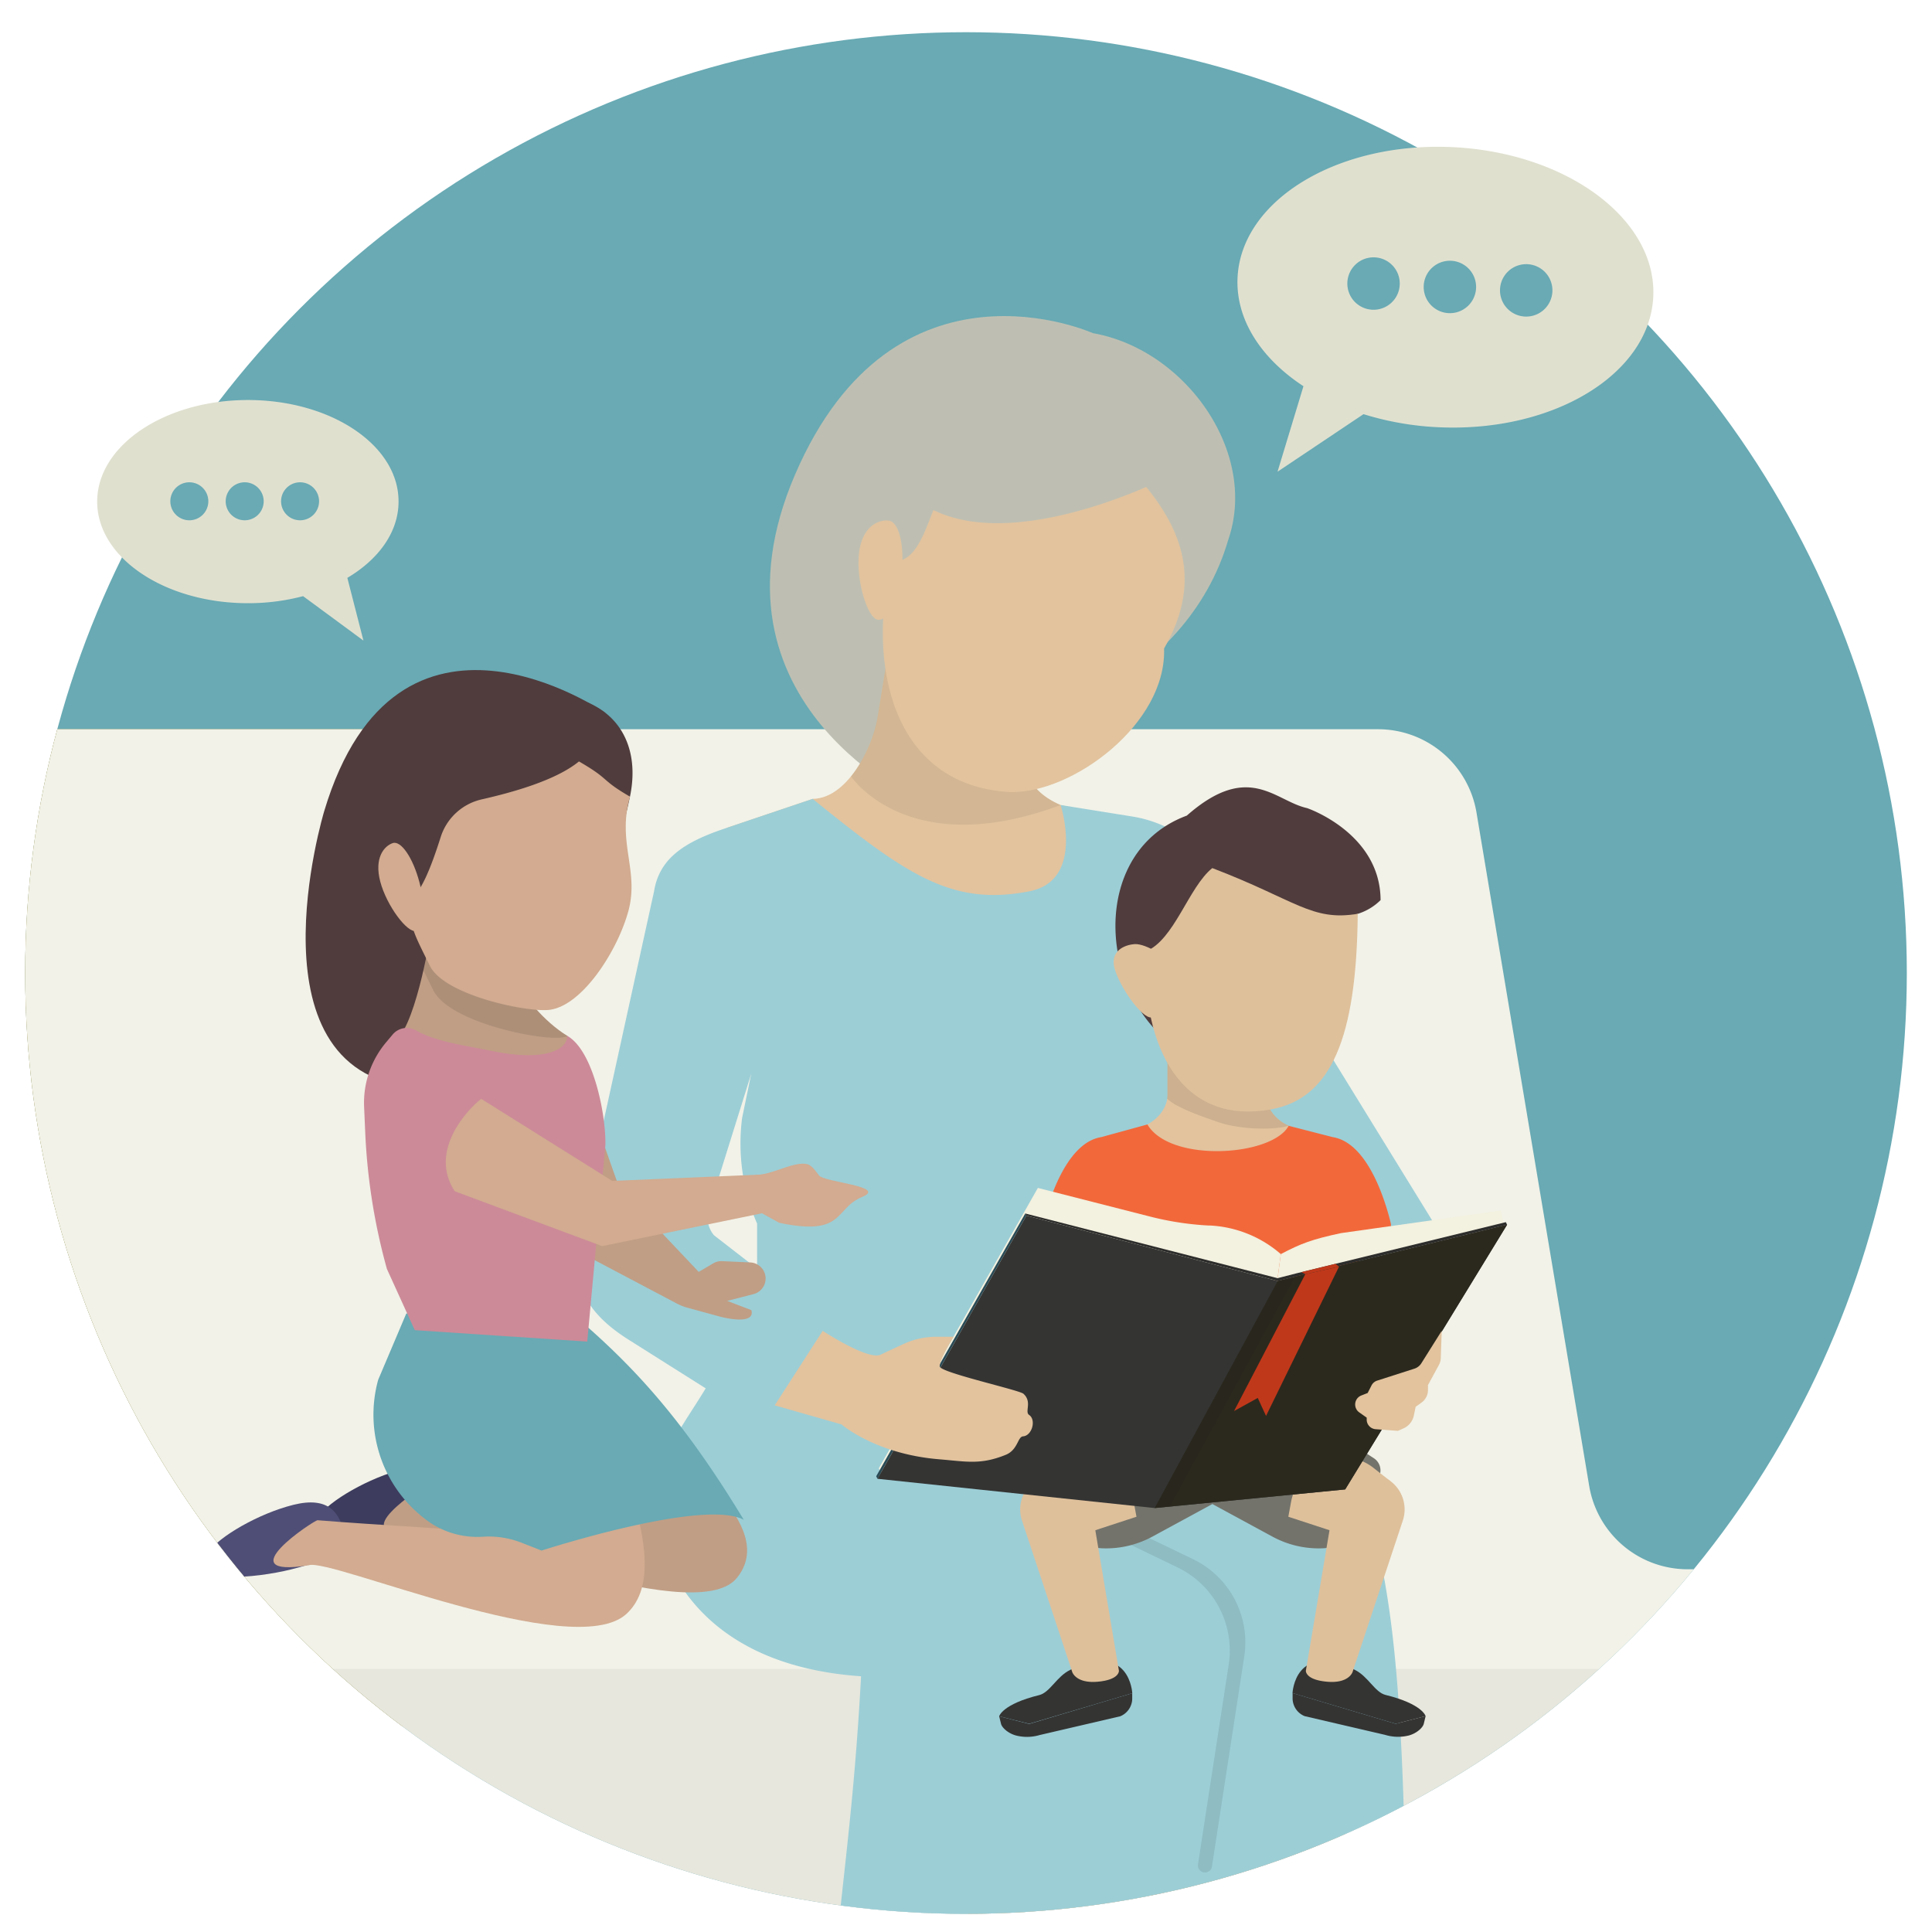 <svg id="Layer_1" data-name="Layer 1" xmlns="http://www.w3.org/2000/svg" xmlns:xlink="http://www.w3.org/1999/xlink" viewBox="0 0 600 600"><defs><style>.cls-1{fill:none;}.cls-2{clip-path:url(#clip-path);}.cls-3{fill:#69aab4;}.cls-4{fill:#ad9036;}.cls-5{fill:#f2f2e8;}.cls-6{opacity:0.05;fill:url(#_ÛÔÂ_Ï_Í_Â_Ì_ËÌ_ÂÚÍ_2);}.cls-7{fill:#503c3d;}.cls-8{fill:#bebfb2;}.cls-9{fill:#e2c39e;}.cls-10{fill:#d8bb97;}.cls-11{fill:#9cced6;}.cls-12{fill:#1d1d1b;}.cls-12,.cls-13{opacity:0.1;}.cls-13,.cls-27{fill:#010101;}.cls-14{fill:#dec09b;}.cls-15{fill:#73736b;}.cls-16{fill:#343433;}.cls-17{fill:#f2683b;}.cls-18{fill:#3d3c5e;}.cls-19{fill:#c09e85;}.cls-20{fill:#4f4e76;}.cls-21{fill:#d2ab90;}.cls-22{fill:#cc8a98;}.cls-23{fill:#f3f1df;}.cls-24{fill:#2a4b57;}.cls-25{fill:#2d2d2c;}.cls-26{fill:#2b291e;}.cls-27{opacity:0.07;}.cls-28{fill:#e0e0cf;}.cls-29{fill:#c0381a;}.cls-30{clip-path:url(#clip-path-2);}.cls-31{fill:#76bdc8;stroke:#34bbca;stroke-miterlimit:10;stroke-width:3.81px;}.cls-32{fill:#d5b044;}.cls-33{fill:#e9c869;}.cls-34{fill:#ffd251;opacity:0.5;}.cls-35{opacity:0.3;}.cls-36{fill:#c56328;}.cls-37{fill:#3ba291;}.cls-38{fill:#359484;}</style><clipPath id="clip-path"><circle class="cls-1" cx="300" cy="302.18" r="292.18"/></clipPath><radialGradient id="_ÛÔÂ_Ï_Í_Â_Ì_ËÌ_ÂÚÍ_2" cx="-1934.54" cy="603.84" r="205.25" gradientTransform="matrix(-1, 0, 0, 1, -1594.27, 0)" gradientUnits="userSpaceOnUse"><stop offset="0.57" stop-color="#181615"/><stop offset="0.8" stop-color="#181615"/><stop offset="1" stop-color="#181615"/></radialGradient><clipPath id="clip-path-2"><circle class="cls-1" cx="966.1" cy="300" r="291.09"/></clipPath></defs><g class="cls-2"><circle class="cls-3" cx="300" cy="302.18" r="311.12"/><path class="cls-4" d="M-146.36,689.32H125.1V226.47H-146.36a32,32,0,0,0-32,32V657.33A32,32,0,0,0-146.36,689.32Z"/><path class="cls-5" d="M458.54,252.35l35,209.12a31,31,0,0,0,30.58,25.88h62.54a31,31,0,0,1,31,31v140a31,31,0,0,1-31,31H93.88a31,31,0,0,1-31-31v-140a31,31,0,0,0-31-31H-30.67a31,31,0,0,1-30.57-25.88L-94.53,262.59a31,31,0,0,1,30.58-36.12H428A31,31,0,0,1,458.54,252.35Z"/><path class="cls-6" d="M617.66,658.32a31,31,0,0,1-31,31H93.88a31,31,0,0,1-31-31v-140H617.66Z"/><path class="cls-7" d="M188,221.4s-64.73-45-87.32,30.53c0,0-25.19,83.07,29.78,85.85"/><path class="cls-8" d="M339.39,103.46s-61.56-27.77-92.45,43.86,39.51,102.21,39.51,102.21l10.38,2.4Z"/><path class="cls-9" d="M356.16,256.42,329.38,250c-13.84-6-10.9-16.12-13.41-24.37l2-12.25-42.79-6.94-2.66,16.4c-1.47,9.07-9.24,25.09-20.12,25.25L226,257c-12.28,6-25.27,36.7,56.88,40.22a134.34,134.34,0,0,0,28-1.3V296C392.39,285.34,370.62,258.66,356.16,256.42Z"/><path class="cls-10" d="M450.2,698.09a10.86,10.86,0,0,0-.06-1.52c-11.17-2.91-37.6-7.58-46.5-17.47-2.7-2.86,23.83-151.69,19.25-180.62-6.3-39.79-45.24,5.15-48,5.28-2.37.11-18.18,34.66-19.27,43.08-4.53,34.76,17.92,118.07,12.88,130.7-2.1,5.26-8.85,16.18-1.38,23.43,2.46,2.18,16.68,2.63,30.2,5.44,12.94,2.7,28.17,10.17,39.36,8.19C446,712.93,449.59,706.39,450.2,698.09Z"/><path class="cls-9" d="M391,712.7a11,11,0,0,0,0-1.52c-11.09-3.2-37.39-8.57-46-18.69-2.62-2.94,27.85-151,24-180-5.24-39.94-45.36,3.95-48.16,4-2.36,0-19.09,34.17-20.4,42.55-5.45,34.63,14.77,118.5,9.4,131-2.23,5.2-9.28,15.94-2,23.38C314.42,719.57,388.11,741.16,391,712.7Z"/><path class="cls-11" d="M368,435.36c8.85-9.23,82.22-47.5,82.22-47.5L378.63,271.63a39,39,0,0,0-27-18.06L329.38,250s7.64,23.42-9.69,26.8c-23.95,4.67-37.92-4.89-67.31-28.7L226,257c-12.55,4.13-21.12,9-22.86,19.73L180,382.18c-3.42,15.58,1.73,25.37,15.23,33.88l23.93,15.1c-5.47,9.22-15.24,21.71-15.87,33.32-.87,15.94,10.32,52.4,64.12,56.1-3.3,61.83-11,89.22-6.85,109.42s176.24,14.71,176.06-26.16c-.33-71.15-3.81-100.07-8-120.1C425.74,469.51,394.7,451.56,368,435.36ZM235.12,394,221.71,383.6a8.53,8.53,0,0,1-1.58-8l13.19-42.2-2.86,13.84A62.53,62.53,0,0,0,235.12,380Z"/><path class="cls-12" d="M375.69,581a2.17,2.17,0,0,0,.68-1.27l10.05-65.3a28.69,28.69,0,0,0-15.9-30.21l-40-19.25a2.18,2.18,0,0,0-1.9,3.93l37.06,17.86a28.67,28.67,0,0,1,15.9,30.21L372.05,579a2.18,2.18,0,0,0,3.64,1.93Z"/><path class="cls-9" d="M393.2,340.17v-8.62L362.56,325v15.13c0,4.76-4.5,9.41-10.06,10.39l25.63,26.83,25.13-26.83C397.71,349.58,393.2,344.93,393.2,340.17Z"/><path class="cls-13" d="M398.36,348.6c-3.08-2-5.16-5.2-5.16-8.43v-8.62L362.56,325v15.13a7.85,7.85,0,0,1-.08,1.08c3,2.9,11,5.56,15.85,7.26,6.77,2.36,17.47,2.54,21.92,1.12a12.75,12.75,0,0,1-1.89-1Z"/><path class="cls-7" d="M428.75,279.54a17.39,17.39,0,0,1-7.06,4.25c-8.05,2.12-33.66,48.69-40.31,47.51-38.13-4.37-49-64.63-12.81-78,19.25-16.94,27.36-4.57,37.29-2.35C405.86,250.91,428.69,258.68,428.75,279.54Z"/><path class="cls-14" d="M346.14,300.78c1.5,5.42,8.18,15.39,11.48,15.22s9.76-7.49,8.27-12.92S355.77,293,352.47,293.2,344.65,295.35,346.14,300.78Z"/><path class="cls-14" d="M395,344.48c18.42-3.49,26.3-22.21,26.66-60.69-14.29,2.39-19.12-4.23-45.17-14.2-7.43,6-11.76,22.32-20.69,25.9C354.61,325.37,367.08,349.78,395,344.48Z"/><path class="cls-15" d="M326.37,452.88l16-10.4h34.16v24.61L357.9,477.2a30.14,30.14,0,0,1-15.3,3.65,17.67,17.67,0,0,1-17.14-17.17l-1.07-6.28A4.48,4.48,0,0,1,326.37,452.88Z"/><path class="cls-16" d="M319.62,535.34,310.3,533s.95-3.75,12.43-6.57c3.37-.83,5.4-5.8,9.67-7.85,18.49-8.91,19.24,7.27,19.24,7.27Z"/><path class="cls-16" d="M315.4,538.94l-.19-.06c-2.08-.64-4-2.23-4.34-3.55L310.3,533l9.32,2.39,32-9.54,0,1.89a6,6,0,0,1-3.73,5.27l-25,5.82A13.83,13.83,0,0,1,315.4,538.94Z"/><path class="cls-14" d="M321.23,460l5.3-4.17a15.23,15.23,0,0,1,9.39-3.24h0a15.17,15.17,0,0,1,11.39,5.14l1.22,1.38a15.2,15.2,0,0,1,3.56,7.32l.85,4.61-18.33,6L321.18,461.4Z"/><path class="cls-14" d="M327.88,457.75a11,11,0,0,1,10.89,9.2l8.72,51.88s.31,2.84-6.64,3.45c-6.72.58-7.85-3-7.85-3l-15.6-47a11,11,0,0,1,10.48-14.51Z"/><path class="cls-15" d="M426.68,452.88l-16-10.4H376.52v24.61l18.63,10.11a30.08,30.08,0,0,0,15.29,3.65,17.66,17.66,0,0,0,17.14-17.17l1.07-6.28A4.49,4.49,0,0,0,426.68,452.88Z"/><path class="cls-14" d="M431.81,460l-5.3-4.17a15.21,15.21,0,0,0-9.39-3.24h0a15.19,15.19,0,0,0-11.39,5.14l-1.22,1.38a15.2,15.2,0,0,0-3.56,7.32l-.85,4.61,18.33,6,13.43-15.67Z"/><path class="cls-16" d="M433.43,535.34l9.31-2.39s-.95-3.75-12.43-6.57c-3.37-.83-5.4-5.8-9.66-7.85-18.5-8.91-19.25,7.27-19.25,7.27Z"/><path class="cls-16" d="M437.64,538.94l.19-.06c2.08-.64,4-2.23,4.34-3.55l.57-2.38-9.31,2.39-32-9.54,0,1.89a6,6,0,0,0,3.73,5.27l25,5.82A13.84,13.84,0,0,0,437.64,538.94Z"/><path class="cls-14" d="M425.16,457.75a11,11,0,0,0-10.88,9.2l-8.73,51.88s-.31,2.84,6.64,3.45c6.72.58,7.85-3,7.85-3l15.6-47a11,11,0,0,0-10.48-14.51Z"/><path class="cls-17" d="M430.79,383.37a3.82,3.82,0,0,0,1.08-3.69c-1.57-6.41-7-24.8-18-26.54l-13.66-3.51c-5.16,9.52-36.84,11.56-43.87-.42L342,353.14c-10.94,1.74-16.39,20.13-18,26.54a3.82,3.82,0,0,0,1.09,3.69l15.6,14.76,5.05,19-3.38,25.35h71.16l-3.39-25.35,5.06-19Z"/><path class="cls-18" d="M141,464.41c-1.45-5.85-4.84-10.88-15.6-8.21s-23.27,9.91-26.61,14.93c-6.79,10.19,15.08,7.81,25.85,5.14S142.45,470.26,141,464.41Z"/><path class="cls-19" d="M159.64,444.3c14-9.58,38.84-8.65,42.26-3.38,7.47,11.5,40.4,32.66,26.91,49.16-13.34,16.33-92.23-17.61-98.7-15.1-25.63,4.07,1.84-14.08,2.79-14,43.21,3.42,43.76,5.21,69.57,9.44C204.68,460.23,159.64,444.3,159.64,444.3Z"/><path class="cls-20" d="M106.74,475.54c-1.45-5.85-4.84-10.88-15.6-8.21s-23.27,9.91-26.61,14.93c-6.8,10.19,15.08,7.81,25.85,5.14S108.19,481.39,106.74,475.54Z"/><path class="cls-21" d="M138,456c14-9.58,56.25-19.72,53.61-14-3.5,7.58,18.63,44.81,2.93,59.22-16.5,15.15-92.23-17.61-98.71-15.1-25.63,4.07,1.85-14.08,2.79-14,43.22,3.42,56.8,2.13,69.57,9.44C170.42,471.36,138,456,138,456Z"/><path class="cls-3" d="M168.2,481.54S218.57,465.21,231,472c-18.14-29.94-32.88-46.22-49.79-61-22.21-18.65-55.07-3-55.07-3l-8.69,20.5A40.72,40.72,0,0,0,133.77,473a26.51,26.51,0,0,0,16.45,4.23h0a27.92,27.92,0,0,1,11.92,1.94Z"/><path class="cls-19" d="M233,392.06l-8.75-.4a5,5,0,0,0-2.78.7L217,395l-24.67-26.06-12.46-35.26c-4.25,2-29.95,8.11-24,10.56l17.58,41.18,36.81,19.44a16,16,0,0,0,3.14,1.24l9.69,2.65c3.52,1,11.47,2.39,10.25-1.88L225.85,404,234,401.9a5,5,0,0,0-1-9.84Z"/><path class="cls-7" d="M173.44,310.18a43.94,43.94,0,0,1-21.06-1.28c-36.72-13.22-60.9-91.74.61-90.75,31.2-8.67,47.32,7,42.65,29.26C192,264.66,181.11,304.68,173.44,310.18Z"/><path class="cls-21" d="M118.1,273.82c2,7.52,8.49,16.08,11.07,15.26s3.07-7.6,1.08-15.12-5.69-13-8.28-12.13S116.12,266.3,118.1,273.82Z"/><path class="cls-19" d="M133.57,290.91l24.61,2.77s1,4.37,2.25,9.76,8.73,13.94,15.71,18.23c0,0,19.46,24.12-29.38,27.95s-24.91-25.85-24.91-25.85C128.65,321.2,133.57,290.91,133.57,290.91Z"/><path class="cls-22" d="M122,321.21a5.75,5.75,0,0,1,7.33-1.14c6.12,3.53,16.23,4.81,23.32,6.29,17.14,3.56,23.69-.7,23.47-4.69h0c8.16,4.52,12.09,24.59,11.89,33.91l-5.64,61.07-53.56-3.56-8.65-19a188.76,188.76,0,0,1-6.73-42.29l-.35-8A29.16,29.16,0,0,1,120,323.6Z"/><path class="cls-13" d="M176.14,321.67c-7-4.29-14.46-12.84-15.71-18.23s-2.25-9.76-2.25-9.76l-24.61-2.77s-.76,4.62-2.07,10.4c.84,1.75,1.83,3.73,3.06,6.22,4.75,9.64,31.41,15.34,39.39,14.73a11.66,11.66,0,0,0,2.3-.44Z"/><path class="cls-21" d="M232,374.22s-11.51-7.78,4-9.43c4.65-.49,11-4.22,14.74-3.24,1.61.43,3.09,2.91,3.66,3.55,1.9,2.09,21.35,3.34,13.29,6.65-8.67,3.57-5.25,12.32-25.72,8Z"/><path class="cls-21" d="M238.34,364.69l-48.2,2.05-40.65-25.45c-.62.1-17.53,14.4-8.3,28.65L187,387l52.43-10.78c5-.51,8.31-1.55,7.39-6.24S243.39,364.18,238.34,364.69Z"/><path class="cls-9" d="M383.25,438.21l9-11-3-19c-.5-7.66,12.54-16.56,12.76-12.08l2.35,30.06c.1,2.51.05,4.13-1.45,6.05L389,444c-3.36,1.25-4.33,1.57-6.22-.45S381.24,440.09,383.25,438.21Z"/><path class="cls-9" d="M387.32,439.55l-5.84-1.78a2.88,2.88,0,0,0-1.27-.1l-5.08.69.45,2.13,3.52,1.07-4.29,3.09a2.91,2.91,0,0,1-1.41.54l-.72.08a3,3,0,0,0-2.46,4h0a3,3,0,0,0,1.45,1.62l5.5,2.75a3,3,0,0,0,3.06-.23l4.65-3.29a2.75,2.75,0,0,0,.53-.49l3.88-4.49a3,3,0,0,0,.14-3.72l-.59-.8A3,3,0,0,0,387.32,439.55Z"/><path class="cls-9" d="M334.24,437.78l-8.86-10.57,3-19c.5-7.66-12.54-16.56-12.77-12.08l-2.35,30.06c-.09,2.51,0,4.13,1.46,6.05l13.77,11.31c3.36,1.24,4.33,1.56,6.21-.45S336.25,439.67,334.24,437.78Z"/><path class="cls-9" d="M330.17,439.13l5.84-1.78a3,3,0,0,1,1.27-.11l5.07.7-.45,2.13-3.51,1.07,4.29,3.09a3,3,0,0,0,1.41.54l.72.08a3,3,0,0,1,2.46,4h0a3,3,0,0,1-1.45,1.62l-5.5,2.75a3,3,0,0,1-3.06-.23l-4.65-3.3a3.09,3.09,0,0,1-.54-.48l-3.87-4.49a3,3,0,0,1-.14-3.73l.59-.79A3,3,0,0,1,330.17,439.13Z"/><path class="cls-23" d="M396.77,397l1-7.53c6.23-3.29,9.76-4.61,18.72-6.52l49.6-7,1.23,5.62Z"/><path class="cls-23" d="M396.77,397l1-7.53a36.27,36.27,0,0,0-21.86-8.87l-.53,0a93.64,93.64,0,0,1-18.24-2.79l-34.82-8.89L272.92,456l1.17,2.34Z"/><polygon class="cls-24" points="318.76 377.52 318.4 376.86 272.11 458.46 272.5 459.25 318.76 377.52"/><polygon class="cls-25" points="318.76 377.52 318.4 376.86 396.77 396.95 402.56 395.46 467.65 379.55 468.04 380.34 402.19 396.5 396.79 397.83 318.76 377.52"/><polygon class="cls-16" points="318.76 377.52 396.79 397.83 468.04 380.34 417.76 462.55 358.58 468.34 272.5 459.25 318.76 377.52"/><polygon class="cls-23" points="450.77 395.76 447.95 400.57 397.76 412.04 399.31 407.98 450.77 395.76"/><polygon class="cls-26" points="396.79 397.83 468.04 380.34 417.76 462.55 358.58 468.34 396.79 397.83"/><polygon class="cls-12" points="396.79 397.83 402.19 396.5 363.3 467.88 358.58 468.34 396.79 397.83"/><path class="cls-9" d="M261.35,442.37l-20.76-5.93L255.5,413.3s14.09,9.26,18,7.4c1.87-.9,4.74-2.23,7.21-3.36a24.07,24.07,0,0,1,10.05-2.2h5.4s-4.54,7.34-4.31,9.24,24.72,7.3,26,8.47c2.8,2.56.29,5.58,1.75,6.57,2.27,1.53.91,6.45-1.88,6.65-1.7.13-1.57,4.19-5.38,5.74-7.85,3.17-12.13,2.09-20.74,1.38C271.87,451.56,261.35,442.37,261.35,442.37Z"/><path class="cls-9" d="M447.74,413.3l-6.33,10.08a4,4,0,0,1-2.15,1.67l-11.56,3.71a3,3,0,0,0-1.76,1.49l-1.2,2.36-2,.78a3,3,0,0,0-1.88,2.79h0a3,3,0,0,0,1.27,2.45l2.31,1.63,0,.67a3,3,0,0,0,2.77,2.92l6.92.52,1.77-.79a5.59,5.59,0,0,0,3.17-3.93l.58-2.75,1.82-1.32a4.79,4.79,0,0,0,2-3.87v-1.56l3.39-6.24a4.7,4.7,0,0,0,.59-2.28Z"/><path class="cls-27" d="M329.38,250c-13.84-6-10.9-16.12-13.41-24.37l2-12.25-42.79-6.94-2.66,16.4a42.67,42.67,0,0,1-8.22,18.25S281.88,267.76,329.38,250Z"/><path class="cls-8" d="M307.37,222.4c-49,2.47-82.27-113.69,11.64-117.71,36.61-11.2,74.08,29.27,62.42,63C368.35,212.58,316.88,229.08,307.37,222.4Z"/><path class="cls-9" d="M266.74,172c-.9,8.53,2.74,20.14,5.93,20.47s6.49-6.3,7.38-14.82-.95-15.7-4.13-16S267.64,163.48,266.74,172Z"/><path class="cls-9" d="M313.78,246c-37.33-2-44.5-40.64-36.92-71.54,17.27.68,8.51-47.76,45.09-32.42,20.3-5.5,26.91.45,34,9.16,12.27,15,16.72,30.87,5.56,50.2C362.32,224.78,333.15,246.4,313.78,246Z"/><path class="cls-8" d="M366.11,146.49s-52.32,28-79.8,9.89S302.83,122,302.83,122Z"/><path class="cls-21" d="M195.16,282.88c-3.4,12.56-14.63,30-25,30.78-7.43.57-32.23-4.73-36.65-13.7-5.15-10.44-6.33-12.17-6.31-20.74,3.46-1.53,6.76-10.14,9.65-19.23a17.4,17.4,0,0,1,12.72-11.73c10-2.27,23.17-6,30.23-11.79,10,5.77,6.4,5.45,15.86,10.94C191.57,261.59,198.56,270.31,195.16,282.88Z"/></g><path class="cls-28" d="M77,124.23c-25.86,0-46.82,14.12-46.82,31.55s21,31.55,46.82,31.55a66.85,66.85,0,0,0,17.13-2.19l18.74,13.8-5-19.48c9.75-5.78,15.9-14.24,15.9-23.68C123.85,138.35,102.89,124.23,77,124.23Zm-18.2,37.35a5.9,5.9,0,1,1,5.9-5.9A5.9,5.9,0,0,1,58.84,161.58Zm17.19,0a5.9,5.9,0,1,1,5.9-5.9A5.9,5.9,0,0,1,76,161.58Zm17.2,0a5.9,5.9,0,1,1,5.9-5.9A5.9,5.9,0,0,1,93.23,161.58Z"/><path class="cls-28" d="M450.83,45.68c-35.66-1.59-65.43,16.6-66.5,40.62-.58,13,7.38,25.07,20.47,33.64l-8.05,26.55,26.7-17.87a92.23,92.23,0,0,0,23.49,4.07c35.65,1.6,65.42-16.59,66.5-40.62S486.48,47.28,450.83,45.68ZM426.2,96.19a8.14,8.14,0,1,1,8.5-7.77A8.14,8.14,0,0,1,426.2,96.19Zm23.71,1.06a8.14,8.14,0,1,1,8.5-7.77A8.14,8.14,0,0,1,449.91,97.25Zm23.7,1.06a8.14,8.14,0,1,1,8.5-7.77A8.14,8.14,0,0,1,473.61,98.31Z"/><polygon class="cls-29" points="405.37 395.72 383.25 438.21 390.61 434.14 393.18 439.73 415.84 393.37 405.37 395.72"/><polygon class="cls-29" points="405.37 395.72 404.15 395.07 414.73 392.49 415.84 393.37 405.37 395.72"/><g class="cls-30"><rect class="cls-31" x="378.97" y="-216.62" width="1715.81" height="857.9"/><path class="cls-32" d="M1428.44,505.62c-206.71-.54-416.74-82.92-656.08-108.84C626.54,381,481,370.94,379.29,383.37v256.2l1715.49-.19V440.72c-21.18.85-80,5.76-154.85,11.57C1715.28,469.75,1635.16,506.17,1428.44,505.62Z"/><path class="cls-33" d="M2094.78,276.59c-163.4-10.84-456.57-29.84-572-34.43-293.72-11.69-550.28,2.84-577.13,4.21C830.59,252.24,668.05,232,590,234.9c-108.46,4-173.4,7.33-210.67,9.58V448.11l1715.49-2.58Z"/><path class="cls-34" d="M381.5,268.62c.29-3.84,2.55-12.88,7.48-14.72,9.54-3.55,97.84-9.79,117.83-10.78,21.24-1.07,118-2.11,141.88-1.32S864.36,254,904.82,253.45c59.5-.79-35.27,14.93-156.72,13.17-159.18-2.3-225.14,7.2-259.34,12-32.94,4.65-68.83,15.27-87.87,13.53S381,275.31,381.5,268.62Z"/><g class="cls-35"><path class="cls-36" d="M507.66,242s26.6,22.64,37.24,38.81,16,27.57,18.63,26.11-5.32-17.23-19.07-32.46S507.66,242,507.66,242Z"/><path class="cls-36" d="M461.62,247.28s26.6,22.64,37.24,38.81,16,27.57,18.62,26.11-5.32-17.23-19.07-32.46S461.62,247.28,461.62,247.28Z"/><path class="cls-36" d="M417.07,248.07s25.65,25.36,35.91,43.47,15.38,30.88,17.95,29.25-5.13-19.3-18.38-36.36S417.07,248.07,417.07,248.07Z"/><path class="cls-36" d="M550.9,240.47s28.56,22.47,35.19,33.57,18.36,33.3,23.46,32.77-15.81-30.66-20.91-36.47S550.9,240.47,550.9,240.47Z"/><path class="cls-36" d="M627.77,263.17c-7.65-7.93-29.59-20.88-29.59-20.88s17.35,12.42,26,23.52,21.42,33.83,26,38.05,2.55-4.75,2.55-4.75S635.42,271.09,627.77,263.17Z"/><path class="cls-36" d="M411.17,295.42c-8.61-15.78-29.76-37.28-29.76-37.28s23.39,30.32,27.47,42.07,6.29,25.56,9.94,32.84c3,5.9,4.57-.6,3.32-6.94S419.84,311.31,411.17,295.42Z"/></g><path class="cls-32" d="M2094.78,265.06c-138.48-1.9-411.56-5.65-471.37-6.37,66.67-.76,138-29.2,74.23-24-65.82,5.36-136.05,32.19-200.19,48.17s-77.9,31.48-325.12,29c-123.71-1.24-245.24-7.88-317.28-23.25-19.17-4.08-4.76-10,16.39-20.67s96.84-22.72,92.21-22.49-108.31,16.2-149.24,33.95S599.53,285.33,518,298.76c-46,7.58-100.16,18.57-138.69,26.72v9.83c102.33-1.76,351.94-3.94,663.84,8.17,333.65,12.95,863.71-28.63,1051.65-44.76Z"/><path class="cls-37" d="M2051.39,272.05c-111-26.07-334.95-24.29-542.44,16.35s-303.82,59.39-620.6,18.81C601.06,270.42,412,333.28,379.29,345.31v38.06C481,370.94,626.54,381,772.36,396.78c239.34,25.92,449.37,108.3,656.08,108.84s286.84-35.87,511.49-53.33c74.81-5.81,133.67-10.72,154.85-11.57V284.93A337.07,337.07,0,0,0,2051.39,272.05Z"/><path class="cls-38" d="M387.59,352.86s81.79-38.67,193-45.78,228.56-8.4,322.67,7.59,195.9,22.21,179,30.06-172.84-9.83-281.07-11S507.88,343.21,461.62,346,387.59,352.86,387.59,352.86Z"/></g></svg>